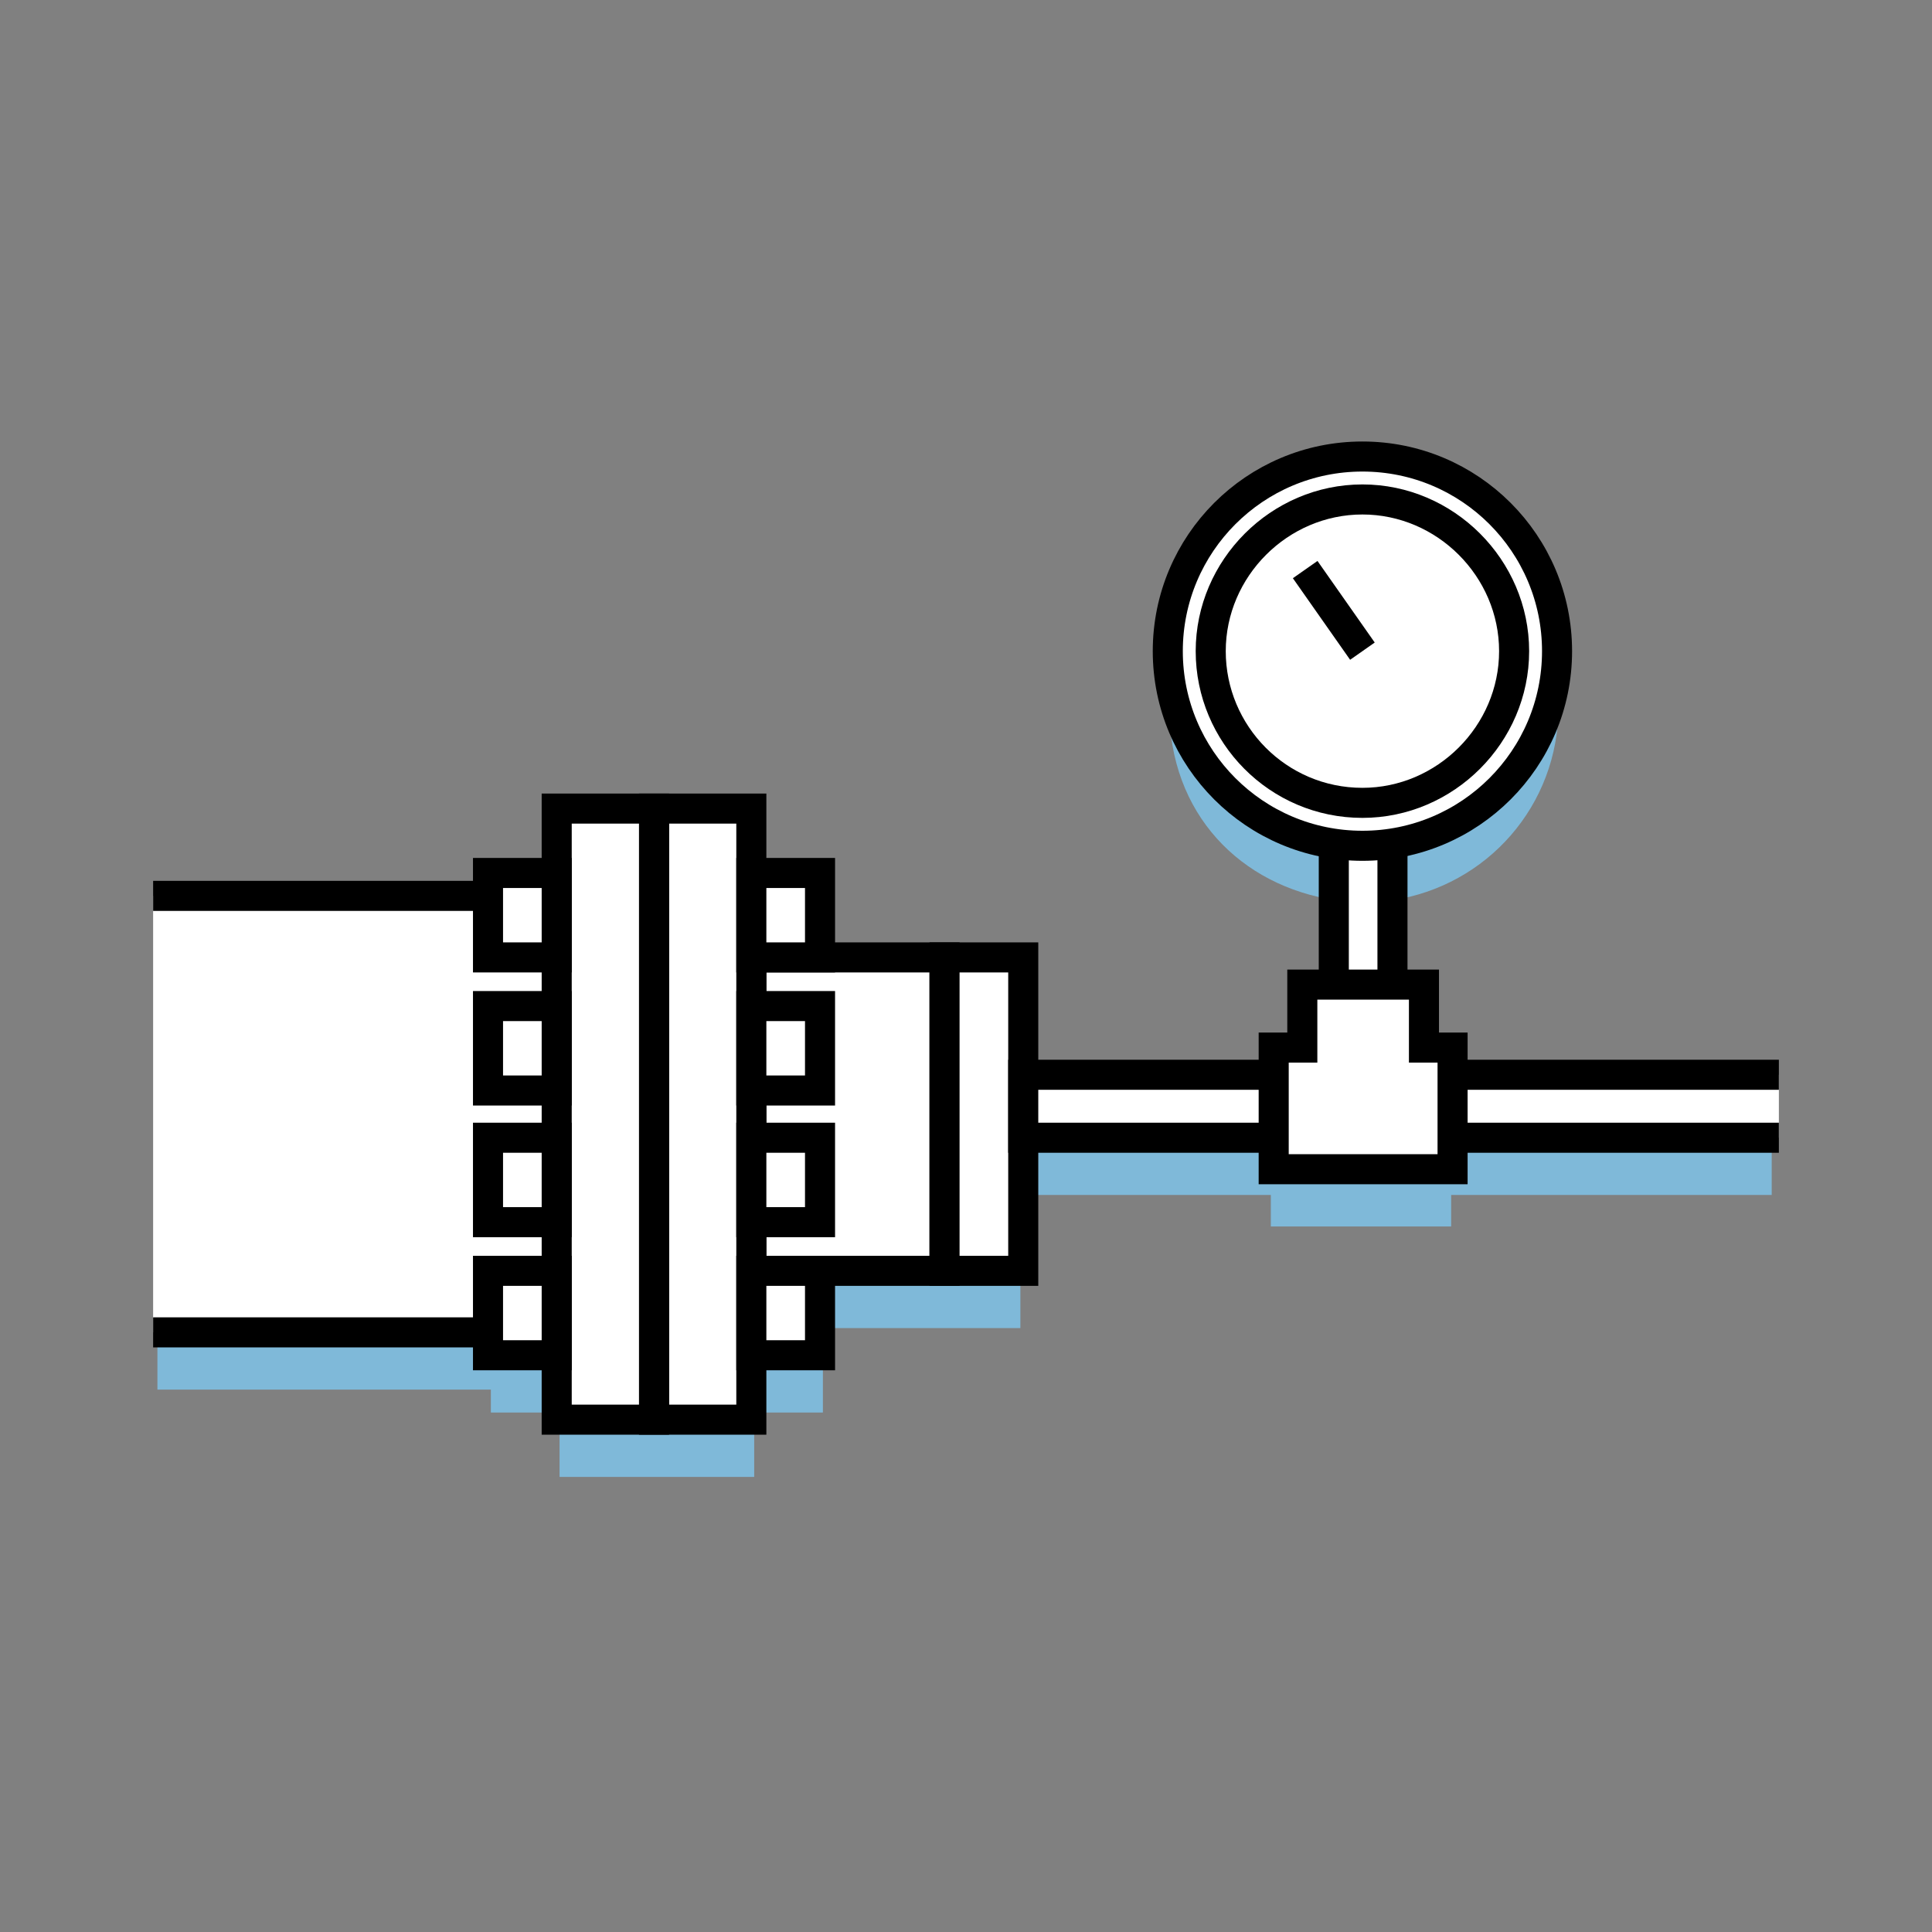 <?xml version="1.0" encoding="UTF-8"?>
<svg id="_レイヤー_1" data-name="レイヤー_1" xmlns="http://www.w3.org/2000/svg" version="1.1" viewBox="0 0 135 135">
  <rect x="0" y="0" width="135" height="135" fill="#808080" stroke="none"/>
  <!-- Generator: Adobe Illustrator 29.1.0, SVG Export Plug-In . SVG Version: 2.1.0 Build 142)  -->
  <defs>
    <style>
      .st0, .st1, .st2, .st3, .st4, .st5, .st6, .st7, .st8, .st9, .st10, .st11, .st12, .st13, .st14, .st15 {
        stroke: #000;
      }

      .st0, .st2, .st3, .st4, .st5, .st6, .st7, .st8, .st9, .st12, .st13, .st14 {
        stroke-miterlimit: 10;
      }

      .st0, .st4 {
        stroke-width: 1.8px;
      }

      .st0, .st5, .st6, .st7, .st8 {
        fill: none;
      }

      .st1, .st3, .st5, .st10 {
        stroke-linecap: round;
        stroke-width: 2.1px;
      }

      .st1, .st10, .st11, .st15 {
        stroke-linejoin: round;
      }

      .st2, .st3, .st4, .st16, .st9, .st10, .st11, .st12, .st15 {
        fill: #fff;
      }

      .st2, .st8, .st13, .st15 {
        stroke-width: 2.8px;
      }

      .st17 {
        fill: #7fb9d9;
      }

      .st6, .st11, .st12, .st14 {
        stroke-width: 2.1px;
      }

      .st7, .st9 {
        stroke-width: 1.3px;
      }

      .st18 {
        fill: #063e80;
      }
    </style>
  </defs>
  <g>
    <line class="st3" x1="-215.7" y1="324.3" x2="-215.7" y2="441.4"/>
    <line class="st5" x1="-219.2" y1="441.4" x2="-212.2" y2="441.4"/>
    <line class="st3" x1="-144.9" y1="324.3" x2="-144.9" y2="441.4"/>
    <line class="st5" x1="-148.4" y1="441.4" x2="-141.4" y2="441.4"/>
    <line class="st5" x1="-219.2" y1="434.4" x2="-141.4" y2="434.4"/>
    <line class="st5" x1="-219.2" y1="399.5" x2="-141.4" y2="399.5"/>
    <line class="st5" x1="-219.2" y1="364.5" x2="-141.4" y2="364.5"/>
    <line class="st5" x1="-219.2" y1="329.6" x2="-141.4" y2="329.6"/>
    <line class="st5" x1="-215.7" y1="399.5" x2="-144.9" y2="434.4"/>
    <line class="st5" x1="-144.9" y1="364.5" x2="-215.7" y2="399.5"/>
    <line class="st5" x1="-215.7" y1="329.6" x2="-144.9" y2="364.5"/>
    <line class="st5" x1="-144.9" y1="399.5" x2="-215.7" y2="434.4"/>
    <line class="st5" x1="-215.7" y1="364.5" x2="-144.9" y2="399.5"/>
    <line class="st5" x1="-144.9" y1="329.6" x2="-215.7" y2="364.5"/>
    <g>
      <line class="st5" x1="-209.7" y1="399.5" x2="-209.7" y2="434.4"/>
      <line class="st5" x1="-199.9" y1="399.5" x2="-199.9" y2="434.4"/>
      <g>
        <line class="st5" x1="-199.9" y1="430.2" x2="-209.7" y2="430.2"/>
        <line class="st5" x1="-199.9" y1="423.6" x2="-209.7" y2="423.6"/>
        <line class="st5" x1="-199.9" y1="417" x2="-209.7" y2="417"/>
        <line class="st5" x1="-199.9" y1="410.3" x2="-209.7" y2="410.3"/>
        <line class="st5" x1="-199.9" y1="403.7" x2="-209.7" y2="403.7"/>
      </g>
    </g>
    <g>
      <line class="st5" x1="-150.9" y1="364.5" x2="-150.9" y2="399.5"/>
      <line class="st5" x1="-160.7" y1="364.5" x2="-160.7" y2="399.5"/>
      <g>
        <line class="st5" x1="-160.7" y1="395.3" x2="-150.9" y2="395.3"/>
        <line class="st5" x1="-160.7" y1="388.6" x2="-150.9" y2="388.6"/>
        <line class="st5" x1="-160.7" y1="382" x2="-150.9" y2="382"/>
        <line class="st5" x1="-160.7" y1="375.4" x2="-150.9" y2="375.4"/>
        <line class="st5" x1="-160.7" y1="368.8" x2="-150.9" y2="368.8"/>
      </g>
    </g>
    <g>
      <line class="st5" x1="-209.7" y1="329.6" x2="-209.7" y2="364.5"/>
      <line class="st5" x1="-199.9" y1="329.6" x2="-199.9" y2="364.5"/>
      <g>
        <line class="st5" x1="-199.9" y1="360.3" x2="-209.7" y2="360.3"/>
        <line class="st5" x1="-199.9" y1="353.7" x2="-209.7" y2="353.7"/>
        <line class="st5" x1="-199.9" y1="347.1" x2="-209.7" y2="347.1"/>
        <line class="st5" x1="-199.9" y1="340.4" x2="-209.7" y2="340.4"/>
        <line class="st5" x1="-199.9" y1="333.8" x2="-209.7" y2="333.8"/>
      </g>
    </g>
  </g>
  <g>
    <g>
      <path class="st5" d="M507.8,113.7h7.8c13.6,0,24.6,11,24.6,24.6v32.5h-32.5c-13.6,0-24.6-11-24.6-24.6v-7.8c0-13.6,11-24.6,24.6-24.6Z"/>
      <path class="st5" d="M524.1,142.3c0,6.8-5.5,12.4-12.4,12.4-6.8,0-12.4-5.5-12.4-12.4s5.5-12.4,12.4-12.4,12.4,5.5,12.4,12.4Z"/>
      <rect class="st5" x="540.3" y="156.3" width="39.1" height="14.6"/>
      <path class="st5" d="M579.4,156.3h6.6c1.1,0,2.1.9,2.1,2.1v10.4c0,1.1-.9,2.1-2.1,2.1h-6.6v-14.6h0Z"/>
      <circle class="st5" cx="583.7" cy="163.6" r="2.8"/>
      <line class="st5" x1="543.9" y1="170.9" x2="543.9" y2="165.6"/>
      <line class="st5" x1="547.9" y1="170.9" x2="547.9" y2="162.7"/>
      <line class="st5" x1="552" y1="170.9" x2="552" y2="165.6"/>
      <line class="st5" x1="556" y1="170.9" x2="556" y2="162.7"/>
      <line class="st5" x1="560.1" y1="170.9" x2="560.1" y2="165.6"/>
      <line class="st5" x1="564.1" y1="170.9" x2="564.1" y2="162.7"/>
      <line class="st5" x1="568.2" y1="170.9" x2="568.2" y2="165.6"/>
      <line class="st5" x1="572.2" y1="170.9" x2="572.2" y2="162.7"/>
      <line class="st5" x1="576.3" y1="170.9" x2="576.3" y2="165.6"/>
    </g>
    <g>
      <rect class="st3" x="419.9" y="156.7" width="80.4" height="59.6" rx="8.3" ry="8.3"/>
      <circle class="st3" cx="473.7" cy="190.2" r="18.6"/>
      <path class="st3" d="M473.7,204.4c-7.8,0-14.2-6.4-14.2-14.2s6.4-14.2,14.2-14.2,14.2,6.4,14.2,14.2-6.4,14.2-14.2,14.2Z"/>
      <path class="st3" d="M479.9,190.2c0,3.4-2.8,6.2-6.2,6.2s-6.2-2.8-6.2-6.2,2.8-6.2,6.2-6.2"/>
      <rect class="st3" x="485.2" y="163.3" width="8.9" height="5.8"/>
      <rect class="st3" x="429.3" y="168.4" width="8.9" height="38.9"/>
      <rect class="st3" x="429.9" y="153.4" width="14" height="3.4"/>
      <polygon class="st3" points="440.8 150 433 150 431.5 153.4 442.3 153.4 440.8 150"/>
    </g>
  </g>
  <g>
    <polyline class="st3" points="-140.9 89.4 -120.8 80.7 -177.2 24.9 -277.5 41.7 -207.6 118.5 -163.9 99.4"/>
    <path class="st5" d="M-164.5,96.1c10.3,6.1,25.3,21.2,25.3,21.2"/>
    <path class="st5" d="M-198.3,80.1c3.9-.2,3.3-7.7,5.1-7.2,2.4,5,12.7,8.1,8,11.8"/>
    <path class="st5" d="M-213.2,79.6c13.3-16.1,15.1-24.6,26-26s7.7-.1,12.1,1.1c8.9,2.1,15.6,23.7,17.4,27.6,12.2,7,25.2,13.3,36.8,21.3"/>
    <g>
      <rect class="st10" x="-189.4" y="44" width="9.3" height="48.5" transform="translate(-46.9 208.9) rotate(65.9)"/>
      <g>
        <polygon class="st10" points="-204.9 82.4 -206.8 78.2 -208.7 73.9 -214.9 79.6 -213.2 83.3 -204.9 82.4"/>
        <polygon class="st1" points="-213.2 83.3 -214.9 79.6 -219.5 83.9 -213.2 83.3"/>
      </g>
    </g>
    <path class="st3" d="M-165.2,96.8c-20.2,4.3-32.8-1.7-37.2-10.3-6.2-10,3.5-12.5,8.7-4.9,1.6,1.1,6.5,1.8,8.9,3.1"/>
    <polygon class="st3" points="-295.2 84.3 -263.1 117.2 -211.2 100.8 -295.2 84.3"/>
    <path class="st3" d="M-267.6,97.9l19.4,3.8c1.3.2,1.4,2,.1,2.4l-12,3.8c-.4.1-.9,0-1.3-.3l-7.4-7.6c-.9-.9,0-2.3,1.1-2.1Z"/>
  </g>
  <g>
    <g>
      <rect class="st12" x="-766.1" y="225" width="109" height="80.2" rx="-274" ry="-274"/>
      <rect class="st12" x="-743.7" y="218.6" width="64.2" height="93" transform="translate(-446.5 976.7) rotate(90)"/>
      <rect class="st15" x="-729.3" y="260.5" width="25.2" height="25.2"/>
      <polygon class="st15" points="-704.1 260.5 -729.3 260.5 -712.5 249.7 -687.3 249.7 -704.1 260.5"/>
      <polygon class="st15" points="-687.3 274.9 -704.1 285.6 -704.1 260.5 -687.3 249.7 -687.3 274.9"/>
    </g>
    <rect class="st12" x="-715.1" y="292.8" width="7" height="31.9" transform="translate(-402.9 1020.4) rotate(90)"/>
    <rect class="st12" x="-714.9" y="279.8" width="6.7" height="71.5" transform="translate(-396 1027.2) rotate(90)"/>
  </g>
  <g>
    <rect class="st3" x="477.5" y="472.5" width="20.8" height="18.1"/>
    <circle class="st3" cx="487.9" cy="459.7" r="11.8"/>
    <circle class="st3" cx="487.9" cy="459.7" r="5.6" transform="translate(15.5 935.4) rotate(-88.5)"/>
    <path class="st3" d="M490.7,459.7c0,1.5-1.2,2.8-2.8,2.8s-2.8-1.2-2.8-2.8,1.2-2.8,2.8-2.8"/>
    <path class="st3" d="M519.2,441.5h-20.9v46.1c0,1.7-1.3,3-3,3h-14.8c-1.7,0-3-1.3-3-3v-46.1h-20.9c-3.1,3.1-4.8,4.8-7.9,7.9v40.9c0,3.9,3.2,7.1,7.1,7.1h64.1c3.9,0,7.1-3.2,7.1-7.1v-40.9c-3.1-3.1-4.8-4.8-7.9-7.9Z"/>
    <g>
      <rect class="st3" x="511.4" y="441.4" width="3.5" height="55.9"/>
      <rect class="st3" x="461" y="441.4" width="3.5" height="55.9"/>
    </g>
    <circle class="st3" cx="452.1" cy="454.6" r="2.4"/>
    <g>
      <rect class="st3" x="451.3" y="486.5" width="7.4" height="3"/>
      <rect class="st3" x="517.1" y="486.5" width="7.4" height="3"/>
    </g>
    <rect class="st3" x="469.7" y="497.3" width="36.4" height="6.6"/>
    <g>
      <polyline class="st3" points="459.6 524.4 469.7 503.9 477.5 503.9 467.4 524.4"/>
      <polyline class="st3" points="516.2 524.4 506.1 503.9 498.3 503.9 508.4 524.4"/>
    </g>
  </g>
  <g>
    <g>
      <rect class="st12" x="-687.3" y="-100.6" width="87.2" height="64.2" rx="-256.4" ry="-256.4"/>
      <rect class="st12" x="-669.4" y="-105.8" width="51.4" height="74.4" transform="translate(-712.2 575.1) rotate(90)"/>
      <rect class="st11" x="-645.4" y="-78.8" width="16.2" height="16.2"/>
      <polygon class="st11" points="-629.1 -78.8 -645.4 -78.8 -634.5 -85.7 -618.3 -85.7 -629.1 -78.8"/>
      <polygon class="st11" points="-618.3 -69.5 -629.1 -62.6 -629.1 -78.8 -618.3 -85.7 -618.3 -69.5"/>
      <g>
        <rect class="st12" x="-680.9" y="-59.4" width="20.5" height="8.2"/>
        <path class="st11" d="M-655.1-55.3c0-2.1-.6-4-1.5-5.3v-2h-3.1s0,0-.1,0c-2.6,0-4.8,3.3-4.8,7.3s2.1,7.3,4.8,7.3h0s3.3,0,3.3,0v-2c.9-1.3,1.5-3.2,1.5-5.3Z"/>
        <ellipse class="st12" cx="-656.6" cy="-55.3" rx="4.8" ry="7.3"/>
        <path class="st11" d="M-656.6-59.4h0c-.4,0-1.6,1.5-1.6,4.1s1.2,4,1.6,4.1h0s50.2,0,50.2,0v-8.2h-50.2Z"/>
      </g>
    </g>
    <rect class="st12" x="-646.5" y="-46.4" width="5.6" height="25.5" transform="translate(-677.3 610) rotate(90)"/>
    <rect class="st12" x="-646.4" y="-56.8" width="5.3" height="57.2" transform="translate(-671.9 615.5) rotate(90)"/>
  </g>
  <g>
    <g>
      <g>
        <rect class="st12" x="-376.3" y="490.6" width="87.2" height="64.2" rx="-100.9" ry="-100.9"/>
        <rect class="st12" x="-358.3" y="485.5" width="51.4" height="74.4" transform="translate(190.1 855.4) rotate(90)"/>
      </g>
      <rect class="st12" x="-335.4" y="544.9" width="5.6" height="25.5" transform="translate(225 890.3) rotate(90)"/>
      <rect class="st12" x="-335.3" y="534.5" width="5.3" height="57.2" transform="translate(230.4 895.7) rotate(90)"/>
    </g>
    <rect class="st12" x="-360" y="505.9" width="54" height="34.7"/>
    <rect class="st12" x="-360" y="505.9" width="54" height="5.2"/>
    <circle cx="-357.1" cy="508.5" r="1"/>
    <circle cx="-354" cy="508.5" r="1"/>
  </g>
  <g>
    <path class="st5" d="M-305.3,196.4h7.8c13.6,0,24.6,11,24.6,24.6v32.5h-32.5c-13.6,0-24.6-11-24.6-24.6v-7.8c0-13.6,11-24.6,24.6-24.6Z"/>
    <path class="st5" d="M-289,225c0,6.8-5.5,12.4-12.4,12.4-6.8,0-12.4-5.5-12.4-12.4s5.5-12.4,12.4-12.4,12.4,5.5,12.4,12.4Z"/>
    <rect class="st5" x="-272.8" y="239" width="39.1" height="14.6"/>
    <path class="st5" d="M-233.7,239h6.6c1.1,0,2.1.9,2.1,2.1v10.4c0,1.1-.9,2.1-2.1,2.1h-6.6v-14.6h0Z"/>
    <circle class="st5" cx="-229.4" cy="246.3" r="2.8"/>
    <line class="st5" x1="-269.2" y1="253.6" x2="-269.2" y2="248.3"/>
    <line class="st5" x1="-265.2" y1="253.6" x2="-265.2" y2="245.5"/>
    <line class="st5" x1="-261.1" y1="253.6" x2="-261.1" y2="248.3"/>
    <line class="st5" x1="-257.1" y1="253.6" x2="-257.1" y2="245.5"/>
    <line class="st5" x1="-253" y1="253.6" x2="-253" y2="248.3"/>
    <line class="st5" x1="-249" y1="253.6" x2="-249" y2="245.5"/>
    <line class="st5" x1="-244.9" y1="253.6" x2="-244.9" y2="248.3"/>
    <line class="st5" x1="-240.9" y1="253.6" x2="-240.9" y2="245.5"/>
    <line class="st5" x1="-236.8" y1="253.6" x2="-236.8" y2="248.3"/>
  </g>
  <path class="st18" d="M-1173.1-406.4v21.3h-3v-1h-14.5v1h-2.9v-21.3h20.4ZM-1176.1-388.8v-14.9h-14.5v14.9h14.5ZM-1177-401.8c-1,2.8-2.4,5.2-4.2,7.3,1.6.9,3,1.8,4,2.6l-1.7,2.2c-1-.9-2.4-1.9-4.1-2.9-1.6,1.5-3.4,2.7-5.4,3.6-.3-.6-1.2-1.8-1.8-2.3,1.7-.7,3.3-1.7,4.7-2.8-1.2-.7-2.5-1.3-3.7-1.8l1.5-1.8h-.3c-.3-1-1.1-2.7-1.9-4l2.1-.9c.8,1.2,1.7,2.9,2,4l-1.8.8c1.2.5,2.6,1.2,4,1.8,1.7-1.8,3-4.1,3.9-6.7l2.7.7ZM-1184.1-398c-.2-1.2-.8-2.9-1.5-4.3l2.2-.7c.7,1.3,1.4,3,1.7,4.2l-2.4.9Z"/>
  <path class="st18" d="M-1155.7-403.4c-.2.7-.5,1.5-.6,2.2h9.1v16.2h-2.9v-1.2h-13.8v1.2h-2.8v-16.2h7.4c.1-.7.3-1.4.4-2.2h-8.8v-2.7h21.6v2.7h-9.6ZM-1164-388.8h2.4v-9.7h-2.4v9.7ZM-1155.3-398.6h-3.7v1.7h3.7v-1.7ZM-1155.3-394.7h-3.7v1.8h3.7v-1.8ZM-1159-388.8h3.7v-1.8h-3.7v1.8ZM-1150.1-398.6h-2.6v9.7h2.6v-9.7Z"/>
  <path class="st18" d="M-1132.7-396.9c1.6-.4,3.2-.6,4.6-.6,3.6,0,6.5,1.9,6.5,5.2s-1.5,4.9-5.2,5.9c-1.1.2-2.2.3-3.1.4l-1.1-3c1.1,0,2.1,0,2.9-.2,1.9-.3,3.5-1.3,3.5-3s-1.4-2.5-3.5-2.5-3,.2-4.5.6c0,1.9.1,3.7.1,4.5,0,3-1.1,3.7-2.6,3.7-2.3,0-5.6-2-5.6-4.5s2.4-4.2,5.3-5.5c0-.6,0-1.1,0-1.7v-2c-.5,0-.9,0-1.3,0-1.1,0-2.3,0-3.3-.1v-2.9c1.3.2,2.4.2,3.2.2s.9,0,1.4,0c0-.8,0-1.5,0-1.9s0-1.7-.2-2.1h3.3c0,.4-.1,1.5-.2,2.1,0,.5,0,1.1,0,1.7,1.6-.2,3.1-.5,4.4-.9v3c-1.3.3-2.9.6-4.5.7,0,.7,0,1.4,0,2.1v.8ZM-1135.4-390.3c0-.6,0-1.7,0-2.9-1.5.7-2.4,1.7-2.4,2.6s1.1,1.4,1.7,1.4.8-.2.8-1ZM-1125.6-403.9c1.8.9,4.6,2.4,5.8,3.3l-1.4,2.4c-1.1-1-4.2-2.7-5.7-3.5l1.3-2.3Z"/>
  <path class="st18" d="M-1109.3-393.2c.3-.8.6-1.9.8-3h-1.4v8.1c0,1.3-.2,2.1-1.1,2.5-.9.4-2.1.5-3.7.5,0-.8-.5-2-.9-2.7,1,0,2.2,0,2.5,0,.3,0,.4,0,.4-.4v-8.1h-3.6v-2.5h5.1c-1.2-.9-2.8-1.8-4.2-2.5l1.4-1.8c.7.3,1.5.7,2.2,1.1.5-.6,1.1-1.2,1.5-1.9h-5.6v-2.5h7.3l.5-.2,1.6,1.2v-1.1h12.2v2.4h-4.5c-.2.6-.3,1.1-.5,1.6h4.3v12.7h-10.7v-12.7h3.5c0-.5.2-1.1.2-1.6h-4.6v-1.1c-.9,1.5-2.2,3.1-3.4,4.4.6.4,1.1.8,1.4,1.1l-.6.9h1.5c0,0,1.7.3,1.7.3-.5,2-1.2,4.2-1.7,5.7l-2.1-.4ZM-1100.7-388.3c-1.3,1.3-3.6,2.6-5.4,3.3-.5-.6-1.3-1.4-1.9-1.9,1.9-.6,4-1.9,5-3l2.3,1.5ZM-1097.4-400.4h-5.4v1.5h5.4v-1.5ZM-1097.4-396.9h-5.4v1.5h5.4v-1.5ZM-1097.4-393.4h-5.4v1.5h5.4v-1.5ZM-1097.4-389.6c1.3.9,3.1,2.2,4.1,3.1l-2.3,1.6c-.8-.9-2.6-2.3-3.9-3.3l2.1-1.4Z"/>
  <path class="st18" d="M-1079.4-406c-.1.6-.3,1.4-.4,2-.1.7-.3,1.6-.5,2.4.8,0,1.5,0,2,0,2.5,0,4.3,1.1,4.3,4.5s-.3,6.6-1.3,8.7c-.8,1.7-2.1,2.2-3.9,2.2s-2-.1-2.8-.3l-.5-3.1c.9.3,2.3.5,2.9.5s1.4-.2,1.8-1c.7-1.3,1-4.2,1-6.5s-.8-2.2-2.3-2.2-1,0-1.6,0c-.9,3.6-2.6,9.2-4.8,12.7l-3.1-1.2c2.3-3.1,3.9-7.9,4.8-11.1-.8,0-1.6.2-2,.3-.7,0-1.9.2-2.6.4l-.3-3.2c.9,0,1.7,0,2.5,0,.7,0,1.9,0,3.1-.2.3-1.8.5-3.6.5-5l3.5.4ZM-1071.2-403.7c1.4,2,3.4,6.6,4.2,8.8l-3,1.4c-.6-2.6-2.3-6.9-4-9l2.9-1.2Z"/>
  <path class="st18" d="M-1057.9-406.3c-.3,1.2-.8,3.6-1,4.9,1.1-1.8,3.2-3.8,5.9-3.8s5.9,3.2,5.9,8.5-4.1,9.9-10.4,11.1l-1.8-2.8c5.3-.8,9-2.5,9-8.3s-1.2-5.7-3.2-5.7c-2.8,0-5.3,4.2-5.4,7.3,0,.6,0,1.4.1,2.5l-3,.2c-.1-.9-.3-2.4-.3-4s.3-5.2.7-7.6c.1-.9.2-1.8.2-2.5h3.3Z"/>
  <path class="st18" d="M-943.7-406.5c-.7,1.7-1.5,3.4-2.5,5v16.4h-2.8v-12.3c-.6.8-1.3,1.5-1.9,2.1-.3-.7-1.1-2.2-1.7-2.9,2.4-2.2,4.8-5.7,6.1-9.2l2.8.9ZM-935.8-397.4v8.7h5.7v2.7h-14.4v-2.7h5.8v-8.7h-6.4v-2.8h6.4v-6.8h2.9v6.8h6.1v2.8h-6.1Z"/>
  <path class="st18" d="M-918.7-392.6c-.3-.7-.8-1.8-1.3-2.8v10.3h-2.6v-9c-.6,1.8-1.4,3.5-2.2,4.7-.3-.8-.8-1.9-1.2-2.5,1.3-1.9,2.6-5.2,3.2-8h-2.7v-2.6h2.9v-4.9h2.6v4.9h2.4v2.6h-2.4v1.1c.6.9,2.4,3.5,2.8,4.2l-1.5,2ZM-912.1-389.3c-1.7,1-3.6,2-5.1,2.9l-1.2-2.4c1.4-.6,3.5-1.7,5.6-2.8l.7,2.3ZM-903.6-394.1c-1,1-2.2,2.2-3.2,3,1,1.2,2.3,2.1,3.7,2.7-.6.5-1.4,1.6-1.8,2.3-1.8-1-3.2-2.4-4.2-4.2v2.5c0,1.3-.2,2-1,2.4-.8.4-1.9.5-3.4.5,0-.7-.4-1.8-.8-2.5.8,0,1.8,0,2,0s.4-.1.4-.4v-8.2h-5.6v-2.3h5.6v-1.1h-4.5v-2.1h4.5v-1h-5.2v-2.2h2.4c-.2-.6-.6-1.3-.9-1.9l2.3-.8c.6.8,1.1,1.9,1.4,2.6h3c.4-.8.8-1.9,1.1-2.7l2.8.6c-.4.7-.9,1.4-1.2,2h2.3v2.2h-5.2v1h4.7v2.1h-4.7v1.1h5.6v2.3h-5.6v.9c.3.7.6,1.4,1,2.1.8-.8,1.8-1.8,2.3-2.6l2.2,1.5ZM-915.1-395.5c.9.9,1.9,2.1,2.4,2.9l-2,1.4c-.4-.8-1.4-2.1-2.3-3.1l1.9-1.3Z"/>
  <path class="st18" d="M-877-385.9h-9.1v.9h-2.7v-10.5c-.2.1-.3.3-.5.4-.3-.4-.9-1.1-1.4-1.6v8.8h-4.3v1.9h-2.3v-6.1c-.3.5-.6.9-.9,1.3-.3-.6-1-2.1-1.5-2.7,1.7-2.4,2.6-6,3.1-9.9h-2.3v-2.6h8.6v.8h4.9c.2-.7.5-1.5.6-2.2l2.7.5c-.1.6-.3,1.2-.5,1.8h5.5v4.4h-2.5v-2h-3.9c-.4,1.1-1,2.1-1.5,3h1.9c.3-.8.7-1.7.8-2.4l2.6.6c-.3.6-.6,1.3-.9,1.9h3.1v2.4h-3.6v1.6h3.1v2.1h-3.1v1.7h3.1v2.1h-3.1v1.7h4.2v2.3ZM-893.2-396.5h-1.9v6.2h1.9v-6.2ZM-890.8-397.6c1.8-1.3,3.2-3.1,4.3-5.2h-1.7v2h-2.4v-2.6h-3.4c-.2,1.5-.5,3-.8,4.4h4.1v1.4ZM-883.8-397.4h-2.4v1.6h2.4v-1.6ZM-883.8-393.7h-2.4v1.7h2.4v-1.7ZM-886.2-388.3h2.4v-1.7h-2.4v1.7Z"/>
  <path class="st18" d="M-864.3-401.2h-8.7v-2.3h8.7v2.3ZM-864.9-387.7c.9-1.2,1.3-3.1,1.5-4.9l2.3.6c-.2,2.1-.7,4.4-1.8,5.8l-1.9-1.2v1.2h-4.7v.9h-2.4v-8.2h7.1v5.8ZM-864.9-397.9h-7v-2.2h7v2.2ZM-871.9-396.8h7v2.1h-7v-2.1ZM-865-404.5h-6.8v-2.2h6.8v2.2ZM-867.3-391.3h-2.4v2.8h2.4v-2.8ZM-862.3-403.4c.7.2,1.5.5,2.3.8.1-.5.3-1,.4-1.5h-3.6v-2.4h11.9s0,.7,0,1.1c-.2,5.4-.5,7.7-1.1,8.4-.5.6-.9.8-1.6.9-.6,0-1.6.1-2.6,0,0-.8-.3-1.8-.7-2.5-.4-.3-.8-.5-1.3-.8-.9,1.5-2.2,2.9-4.1,3.9-.3-.6-1-1.6-1.6-2,1.7-.8,2.7-1.8,3.5-3-.9-.4-1.8-.7-2.6-1l1.3-2ZM-856.6-387.6c.5,0,.6-.3.6-2.5.5.4,1.6.8,2.3,1-.3,3.1-1,3.9-2.7,3.9h-2c-2.3,0-2.7-.8-2.7-3.2v-5.3h2.6v5.2c0,.6,0,.7.5.7h1.3ZM-858.8-396.9c1.5.8,3.4,2,4.3,3l-1.8,1.8c-.8-1-2.6-2.3-4.2-3.2l1.7-1.7ZM-857.1-404.1c-.1.9-.3,1.7-.6,2.6.8.4,1.6.8,2.2,1.2l-1.2,1.8c.5,0,.9,0,1.2,0,.3,0,.6,0,.7-.3.3-.4.5-1.8.7-5.3h-3ZM-852.8-393.2c1.3,1.8,2.3,4.3,2.6,5.9l-2.5,1c-.2-1.7-1.2-4.2-2.4-6l2.3-.9Z"/>
  <path class="st18" d="M-747.5-396.9c1.6-.4,3.2-.6,4.6-.6,3.6,0,6.5,1.9,6.5,5.2s-1.5,4.9-5.2,5.9c-1.1.2-2.2.3-3.1.4l-1.1-3c1.1,0,2.1,0,2.9-.2,1.9-.3,3.5-1.3,3.5-3s-1.4-2.5-3.5-2.5-3,.2-4.5.6c0,1.9.1,3.7.1,4.5,0,3-1.1,3.7-2.6,3.7-2.3,0-5.6-2-5.6-4.5s2.4-4.2,5.3-5.5c0-.6,0-1.1,0-1.7v-2c-.5,0-.9,0-1.3,0-1.1,0-2.3,0-3.3-.1v-2.9c1.3.2,2.4.2,3.2.2s.9,0,1.4,0c0-.8,0-1.5,0-1.9s0-1.7-.2-2.1h3.3c0,.4-.1,1.5-.2,2.1,0,.5,0,1.1,0,1.7,1.6-.2,3.1-.5,4.4-.9v3c-1.3.3-2.9.6-4.5.7,0,.7,0,1.4,0,2.1v.8ZM-750.1-390.3c0-.6,0-1.7,0-2.9-1.5.7-2.4,1.7-2.4,2.6s1.1,1.4,1.7,1.4.8-.2.8-1ZM-740.3-403.9c1.8.9,4.6,2.4,5.8,3.3l-1.4,2.4c-1.1-1-4.2-2.7-5.7-3.5l1.3-2.3Z"/>
  <path class="st18" d="M-712.1-387.9c.8,0,1-.4,1.1-3.2.6.5,1.9.9,2.6,1.1-.3,3.8-1.1,4.8-3.4,4.8h-3.2c-2.9,0-3.5-.9-3.5-3.6v-3.8h-2.9c-.5,3.8-1.9,6.3-7.8,7.7-.3-.8-1-1.9-1.6-2.5,4.9-.9,6-2.5,6.4-5.1h-2.9v-14.1h15.7v14.1h-3.9v3.8c0,.8.1.9,1.1.9h2.5ZM-724.7-402.7h10v-1.5h-10v1.5ZM-724.7-398.9h10v-1.5h-10v1.5ZM-724.7-395.1h10v-1.5h-10v1.5Z"/>
  <path class="st18" d="M-696.9-392.2c-.3-.6-.8-1.4-1.3-2.2v9.4h-2.8v-8.3c-.7,1.7-1.6,3.3-2.5,4.5-.3-.8-.9-2-1.3-2.7,1.4-1.6,2.7-4.2,3.6-6.6h-3v-2.7h3.2v-2.7c-.9.1-1.8.3-2.7.4-.1-.6-.5-1.6-.8-2.2,2.6-.4,5.4-1,7.2-1.8l1.9,2.2c-.9.3-1.8.6-2.8.9v3.2h2.2v-.4h5.4v-.8h-4.2v-1.7h4.2v-.8h-4.7v-1.7h4.7v-1.1h2.9v1.1h5v1.7h-5v.8h4.4v1.7h-4.4v.8h5.4v1.8h-13.6v1.3h-2.4v.8c.8.7,2.5,2.5,2.9,3l-1.6,2.2ZM-686-388.9c1.5.9,3.1,1.9,4.1,2.5l-2.5,1.3c-.9-.7-2.5-1.9-4-2.8l1.5-1.1h-4.4l1.6,1.1c-1.5,1.1-3.8,2.3-5.8,2.9-.4-.5-1.2-1.3-1.8-1.8,1.6-.5,3.5-1.4,4.7-2.2h-2.1v-9.8h11.1v9.8h-2.6ZM-691.9-395.9h5.8v-1h-5.8v1ZM-691.9-393.3h5.8v-1h-5.8v1ZM-691.9-390.6h5.8v-1h-5.8v1Z"/>
  <path class="st18" d="M-660.1-397.6c1.6,2,2.3,3.7,2.3,5.7,0,3.6-3.2,6.2-8.4,6.2s-6.4-1.6-6.4-5.6,0-1.4.2-2.4c-1.7-.2-3.3-.4-4.6-.8l.2-2.9c1.5.5,3.1.8,4.7.9.1-1.1.3-2.2.4-3.2-1.7-.2-3.3-.5-4.7-.8l.2-2.8c1.4.5,3.1.7,4.9.9,0-.7.1-1.4.2-1.9,0-.6,0-1.3,0-2.1l3.3.2c-.2.9-.3,1.5-.4,2.1,0,.4-.1,1-.3,1.8,1.7,0,3.2-.1,4.4-.3v2.8c-1.5.1-2.8.2-4.7.2-.1,1.1-.3,2.2-.4,3.2h.2c1.5,0,3.2-.1,4.8-.3v2.8c-1.4.1-2.8.2-4.3.2h-1c0,.7,0,1.3,0,1.7,0,1.9,1.2,3,3.6,3s5.1-1.5,5.1-3.5-.9-3.1-2.4-4.6l3.3-.7Z"/>
  <path class="st18" d="M-647-406.3c-.3,1.2-.8,3.6-1,4.9,1.1-1.8,3.2-3.8,5.9-3.8s5.9,3.2,5.9,8.5-4.1,9.9-10.4,11.1l-1.8-2.8c5.3-.8,9-2.5,9-8.3s-1.2-5.7-3.2-5.7c-2.8,0-5.3,4.2-5.4,7.3,0,.6,0,1.4.1,2.5l-3,.2c-.1-.9-.3-2.4-.3-4s.3-5.2.7-7.6c.1-.9.2-1.8.2-2.5h3.3Z"/>
  <path class="st18" d="M-530-403.1s0,.9,0,1.3c-.2,10.2-.4,13.9-1.1,15-.6.8-1.1,1.1-1.8,1.2-.7.1-1.8.1-2.9,0,0-.8-.3-2-.8-2.9,1,0,1.8,0,2.3,0s.6,0,.8-.4c.5-.6.6-3.6.8-11.6h-2.4c-.2,6.4-1.1,11.8-4.2,15.3-.4-.7-1.4-1.7-2.1-2.1,2.7-3,3.3-7.6,3.5-13.2h-2.8v-2.8h2.8c0-1.3,0-2.6,0-4h2.8c0,1.3,0,2.7,0,4h5.2ZM-520-404.7v19h-2.9v-1.5h-3.1v1.7h-2.8v-19.2h8.7ZM-522.8-389.9v-12h-3.1v12h3.1Z"/>
  <path class="st18" d="M-492.7-389.5v2.9h-21.8v-2.9h9.1v-12.4h-7.8v-3h19.2v3h-8.1v12.4h9.4Z"/>
  <path class="st18" d="M-480.2-399.9h5.3v2.6h-5.3v1.8h4.7v6.1c0,1.1-.2,1.8-.9,2.2-.7.4-1.6.5-2.8.4,0-.7-.4-1.7-.7-2.4.7,0,1.2,0,1.5,0,.2,0,.3,0,.3-.3v-3.5h-2.1v8h-2.7v-8h-2v6.1h-2.5v-8.6h4.5v-1.8h-5.4v-2.6h1.8c-.6-.3-1.6-.7-2.2-.9,1-1.5,1.8-3.9,2.2-6.2l2.6.6c-.1.7-.3,1.5-.6,2.2h1.5v-3h2.7v3h4.3v2.6h-4.3v1.8ZM-482.9-399.9v-1.8h-2.4c-.3.7-.6,1.3-.8,1.8h3.2ZM-471.2-391.9h-2.7v-13.5h2.7v13.5ZM-466.8-407v18.6c0,1.5-.3,2.3-1.2,2.8-.9.5-2.3.6-4.1.6,0-.8-.5-2-.8-2.9,1.2,0,2.5,0,2.9,0,.4,0,.5-.1.5-.5v-18.6h2.7Z"/>
  <path class="st18" d="M-454.1-406.5c-.6,1.7-1.4,3.4-2.3,5v16.4h-2.9v-12c-.5.6-1,1.2-1.5,1.7-.3-.7-1.1-2.3-1.6-3,2.2-2.2,4.3-5.6,5.5-9l2.8.9ZM-446.4-400.8v2.5h6.2v2.6h-6.2v2.7h6.5v2.6h-6.5v5.3h-2.9v-15.8h-.9c-1,1.8-2.1,3.4-3.1,4.7-.5-.5-1.6-1.5-2.2-2,2.1-2.2,4-5.6,5.1-9l2.8.7c-.3,1-.7,2-1.2,3h9.3v2.7h-6.8Z"/>
  <path class="st18" d="M-323.5-389.5v2.9h-21.8v-2.9h9.1v-12.4h-7.8v-3h19.2v3h-8.1v12.4h9.4Z"/>
  <path class="st18" d="M-306.4-395.4c-.2.4-.4.8-.7,1.2h9.7s0,.6,0,1c-.3,4.7-.7,6.6-1.4,7.3-.5.6-1,.7-1.6.8-.6,0-1.5,0-2.4,0,0-.7-.3-1.6-.6-2.2.8,0,1.4,0,1.7,0s.5,0,.7-.3c.3-.4.6-1.6.9-4.5h-.9c-1,2.7-2.9,5.6-4.8,7.1-.5-.6-1.3-1.2-2-1.6,1.8-1.2,3.4-3.3,4.5-5.5h-1.4c-1.3,2.3-3.5,4.7-5.6,6-.5-.6-1.2-1.3-1.9-1.7,1.8-.9,3.6-2.6,4.9-4.3h-1.4c-.9.9-1.8,1.7-2.8,2.4-.4-.5-1.3-1.3-1.9-1.7-1.7.9-3.5,1.7-4.9,2.4l-1.1-2.9c.8-.3,1.8-.7,3-1.2v-6.8h-2.4v-2.7h2.4v-4.7h2.6v4.7h2.3v2.7h-2.3v5.7l1.9-.8.5,2c.9-.7,1.6-1.6,2.2-2.5h-2.7v-2.4h15.1v2.4h-9.6ZM-298.4-398.7h-11.4v-8.1h11.4v8.1ZM-301.1-404.8h-6.2v1.2h6.2v-1.2ZM-301.1-401.8h-6.2v1.2h6.2v-1.2Z"/>
  <path class="st18" d="M-275.6-391.4c1.4,2.5,3.2,3.4,5.5,4.1-.6.6-1.3,1.5-1.6,2.4-2.4-.9-4.3-2.1-5.7-4.7-1,1.9-2.9,3.6-6.5,4.8-.3-.6-1.1-1.7-1.5-2.1,3.7-1.2,5.3-2.7,6-4.4h-4.4v-6.6h4.8v-1.5h-3v-1.2c-.6.5-1.3.8-2,1.2-.2-.4-.4-.9-.7-1.4v1.2h-2.2v1.2c.6.8,2.3,3.4,2.7,4l-1.4,2.2c-.3-.7-.7-1.7-1.2-2.7v10.2h-2.6v-8.8c-.6,1.8-1.4,3.5-2.2,4.6-.3-.8-.9-1.9-1.3-2.5,1.4-1.9,2.7-5.2,3.3-8.1h-2.8v-2.6h2.9v-4.9h2.6v4.9h2.2v.2c2.3-1.2,4.4-3.2,5.6-5.1h2.6c1.7,2.3,4.1,4.3,6.6,5.3-.5.7-1.1,1.7-1.5,2.5-.6-.3-1.3-.7-1.9-1.1v1.2h-3.2v1.5h5.1v6.6h-4.2ZM-279.1-393.6c0-.3,0-.6,0-.8v-1.4h-2.4v2.3h2.4ZM-274.9-401.9c-1.2-.9-2.2-2-2.9-3-.7,1-1.7,2.1-2.8,3h5.7ZM-276.5-395.8v1.5c0,.2,0,.5,0,.7h2.6v-2.3h-2.5Z"/>
  <path class="st18" d="M-251.3-402.3c1.9,1.8,4.6,3.3,7.3,4.2-.6.5-1.4,1.6-1.8,2.3-.9-.3-1.7-.7-2.5-1.2v9.1h3.9v2.5h-21.7v-2.5h4v-9.1c-.9.5-1.8,1-2.7,1.3-.4-.6-1.2-1.7-1.8-2.2,2.6-.9,5.3-2.5,7.1-4.3h-6.5v-2.5h9.2v-2.7h2.8v2.7h9.4v2.5h-6.7ZM-248.5-397.2c-2-1.2-3.9-2.7-5.4-4.4v3.8h-2.8v-3.9c-1.4,1.8-3.2,3.3-5.2,4.5h13.4ZM-251.2-394.8h-8.1v1h8.1v-1ZM-259.3-390.9h8.1v-1h-8.1v1ZM-251.2-387.9v-1h-8.1v1h8.1Z"/>
  <path class="st18" d="M-140.8-390.9c-3,.9-6.2,1.8-8.7,2.5l-.7-2.7c1-.2,2.1-.5,3.4-.9v-4.8h-2.7v-2.6h2.7v-4.2h-2.9v-2.6h8.4v2.6h-2.8v4.2h2.5v2.6h-2.5v4.1c.9-.3,1.9-.5,2.9-.8l.4,2.5ZM-130.2-387.6c.4,0,.5-.4.6-2.8.6.4,1.7.9,2.4,1.1-.2,3.3-.9,4.2-2.6,4.2h-1.8c-2.2,0-2.7-.8-2.7-3.2v-4.7h-1.5c-.4,3.9-1.5,6.7-6.6,8.2-.3-.7-1-1.8-1.6-2.4,4.3-1.1,5.1-3,5.4-5.9h-1.8v-13.4h11.7v13.4h-3v4.7c0,.7,0,.8.5.8h1ZM-137.7-402.7h6.3v-1.5h-6.3v1.5ZM-137.7-399h6.3v-1.5h-6.3v1.5ZM-137.7-395.4h6.3v-1.5h-6.3v1.5Z"/>
  <path class="st18" d="M-110.7-395.4c-.2.4-.4.8-.7,1.2h9.7s0,.6,0,1c-.3,4.7-.7,6.6-1.4,7.3-.5.6-1,.7-1.6.8-.6,0-1.5,0-2.4,0,0-.7-.3-1.6-.6-2.2.8,0,1.4,0,1.7,0s.5,0,.7-.3c.3-.4.6-1.6.9-4.5h-.9c-1,2.7-2.9,5.6-4.8,7.1-.5-.6-1.3-1.2-2-1.6,1.8-1.2,3.4-3.3,4.5-5.5h-1.4c-1.3,2.3-3.5,4.7-5.6,6-.5-.6-1.2-1.3-1.9-1.7,1.8-.9,3.6-2.6,4.9-4.3h-1.4c-.9.9-1.8,1.7-2.8,2.4-.4-.5-1.3-1.3-1.9-1.7-1.7.9-3.5,1.7-4.9,2.4l-1.1-2.9c.8-.3,1.8-.7,3-1.2v-6.8h-2.4v-2.7h2.4v-4.7h2.6v4.7h2.3v2.7h-2.3v5.7l1.9-.8.5,2c.9-.7,1.6-1.6,2.2-2.5h-2.7v-2.4h15.1v2.4h-9.6ZM-102.8-398.7h-11.4v-8.1h11.4v8.1ZM-105.4-404.8h-6.2v1.2h6.2v-1.2ZM-105.4-401.8h-6.2v1.2h6.2v-1.2Z"/>
  <path class="st18" d="M-93.9-393c-.2,2.3-.7,4.7-1.4,6.2-.5-.3-1.6-.8-2.2-1,.7-1.4,1.1-3.6,1.3-5.6l2.4.4ZM-75.3-387.9c0,1.3-.2,2-1,2.4-.8.4-1.9.5-3.6.5,0-.7-.4-1.9-.8-2.6,1,0,2.1,0,2.4,0s.4,0,.4-.4v-3.9l-1.3,1.3c-.5-1.2-1.2-2.8-2.1-4.4-.6,1.9-1.5,3.5-2.8,4.8-.2-.4-.7-.9-1.1-1.3v6.5h-2.5v-4.1l-1.9.7c-.2-1.2-.8-3-1.4-4.5l2-.6c.5,1.1,1,2.4,1.3,3.5v-4.4l-1.8.8c0-.4-.2-.8-.3-1.2h-1.2v9.9h-2.5v-9.6l-3.5.2-.2-2.5h1.7c.4-.5.7-1.1,1.1-1.6-.7-1-1.8-2.3-2.8-3.3l1.4-1.9c.2.1.4.3.6.5.7-1.3,1.3-2.9,1.8-4.2l2.5.9c-.9,1.6-1.8,3.5-2.7,4.8.3.3.6.6.8,1,.8-1.3,1.6-2.7,2.1-3.9l2.3,1.1c-1.3,2.1-3,4.5-4.5,6.5h2.3c-.3-.7-.6-1.3-.8-1.8l1.9-.8c.7,1.3,1.5,3,1.9,4.2v-7.8h5c0-1.3,0-2.7,0-4.2h2.7c0,1.4,0,2.8,0,4.2h4.8v15.3ZM-85.2-392.8c1.5-2,2.1-4.6,2.4-7.8h-2.4v7.8ZM-80.3-400.6c0,.6-.1,1.3-.2,1.9.9,1.5,1.9,3.3,2.6,4.8v-6.7h-2.4Z"/>
  <path class="st18" d="M-69.8-395.8h9.1v10.7h-2.9v-1.1h-3.6v1.2h-2.7v-10.8ZM-67.1-393.1v4.1h3.6v-4.1h-3.6ZM-52.5-397.8h-14.1v-8.7h14.1v8.7ZM-55.4-403.7h-8.4v3.2h8.4v-3.2ZM-49.2-395.8v10.7h-2.9v-1.1h-3.8v1.2h-2.7v-10.8h9.4ZM-52.1-388.9v-4.1h-3.8v4.1h3.8Z"/>
  <g>
    <polygon class="st17" points="-1081.6 -572.2 -1151 -572.2 -1151 -477.9 -1146.3 -477.9 -1146.3 -473.2 -1076.9 -473.2 -1076.9 -567.5 -1081.6 -567.5 -1081.6 -572.2"/>
    <g>
      <rect class="st16" x="-1145.3" y="-570.4" width="67.3" height="92.1"/>
      <path d="M-1079-569.3v90h-65.2v-90h65.2M-1076.9-571.4h-69.4v94.3h69.4v-94.3h0Z"/>
    </g>
    <circle class="st4" cx="-1102.6" cy="-542.8" r="12"/>
    <polygon class="st4" points="-1102.7 -554.7 -1102.7 -542.8 -1120.5 -542.8 -1138.2 -542.8 -1138.2 -533.5 -1138.2 -512.3 -1138.2 -491 -1120.5 -491 -1102.7 -491 -1085 -491 -1085 -512.3 -1085 -533.5 -1085 -554.7 -1102.7 -554.7"/>
    <rect class="st4" x="-1138.2" y="-563.3" width="3.9" height="3.9"/>
    <rect class="st4" x="-1131.6" y="-563.3" width="3.9" height="3.9"/>
    <rect class="st4" x="-1125" y="-563.3" width="3.9" height="3.9"/>
    <rect class="st4" x="-1118.4" y="-563.3" width="3.9" height="3.9"/>
    <line class="st0" x1="-1085" y1="-485.3" x2="-1109.5" y2="-485.3"/>
    <line class="st7" x1="-1102.7" y1="-542.8" x2="-1102.7" y2="-528.9"/>
    <line class="st7" x1="-1138.2" y1="-514.4" x2="-1102.6" y2="-514.4"/>
    <line class="st7" x1="-1102.6" y1="-520.4" x2="-1102.6" y2="-508.5"/>
    <line class="st7" x1="-1102.7" y1="-497.3" x2="-1102.7" y2="-491"/>
    <g>
      <rect class="st16" x="-1150" y="-575.1" width="67.3" height="92.1"/>
      <path d="M-1083.7-574v90h-65.2v-90h65.2M-1081.6-576.2h-69.4v94.3h69.4v-94.3h0Z"/>
    </g>
    <circle class="st4" cx="-1107.3" cy="-547.5" r="12"/>
    <polygon class="st4" points="-1107.4 -559.5 -1107.4 -547.5 -1125.2 -547.5 -1143 -547.5 -1143 -538.2 -1143 -517 -1143 -495.8 -1125.2 -495.8 -1107.4 -495.8 -1089.7 -495.8 -1089.7 -517 -1089.7 -538.2 -1089.7 -559.5 -1107.4 -559.5"/>
    <rect class="st4" x="-1143" y="-568.1" width="3.9" height="3.9"/>
    <rect class="st4" x="-1136.3" y="-568.1" width="3.9" height="3.9"/>
    <rect class="st4" x="-1129.7" y="-568.1" width="3.9" height="3.9"/>
    <rect class="st4" x="-1123.1" y="-568.1" width="3.9" height="3.9"/>
    <line class="st0" x1="-1089.7" y1="-490" x2="-1114.2" y2="-490"/>
    <line class="st7" x1="-1107.4" y1="-547.5" x2="-1107.4" y2="-533.6"/>
    <line class="st7" x1="-1143" y1="-519.1" x2="-1107.3" y2="-519.1"/>
    <line class="st7" x1="-1107.3" y1="-525.1" x2="-1107.3" y2="-513.2"/>
    <line class="st7" x1="-1107.4" y1="-502.1" x2="-1107.4" y2="-495.8"/>
  </g>
  <g>
    <path class="st17" d="M-669.5-509.5h-12.4v-66.9h-55.3l-14.2,14.2v80.1h52.3v10.8c0,1.3,1.1,2.4,2.4,2.4h27.1c1.3,0,2.4-1.1,2.4-2.4v-35.7c0-1.3-1.1-2.4-2.4-2.4Z"/>
    <g>
      <polygon class="st16" points="-750.2 -487.2 -750.2 -565.8 -736.7 -579.3 -682.9 -579.3 -682.9 -487.2 -750.2 -487.2"/>
      <path d="M-684-578.3v90h-65.2v-77.1l12.9-12.9h52.3M-681.9-580.4h-55.3l-14.2,14.2v80.1h69.4v-94.3h0Z"/>
    </g>
    <rect class="st4" x="-702.8" y="-572.3" width="3.9" height="3.9"/>
    <rect class="st4" x="-696.2" y="-572.3" width="3.9" height="3.9"/>
    <g>
      <polygon class="st16" points="-749.7 -566.9 -737.8 -578.8 -737.8 -566.9 -749.7 -566.9"/>
      <path d="M-738.4-577.2v9.7h-9.7l9.7-9.7M-737.1-580.4l-14.2,14.2h14.2v-14.2h0Z"/>
    </g>
    <line class="st7" x1="-737.1" y1="-553" x2="-694.3" y2="-553"/>
    <line class="st7" x1="-737.1" y1="-501.7" x2="-721.2" y2="-501.7"/>
    <rect class="st7" x="-737.1" y="-544.8" width="42.8" height="35.4"/>
    <line class="st7" x1="-737.1" y1="-498.5" x2="-721.2" y2="-498.5"/>
    <polyline class="st7" points="-728.3 -564.6 -731.4 -561.4 -734.6 -564.6"/>
    <line class="st7" x1="-731.4" y1="-561.4" x2="-731.4" y2="-555.3"/>
    <line class="st7" x1="-733.9" y1="-559.9" x2="-728.9" y2="-559.9"/>
    <line class="st7" x1="-733.9" y1="-557.9" x2="-728.9" y2="-557.9"/>
    <g>
      <rect class="st16" x="-698.3" y="-512.8" width="30.6" height="39.2" rx="-318.6" ry="-318.6"/>
      <path d="M-669.5-512.2c.6,0,1.1.5,1.1,1.1v35.7c0,.6-.5,1.1-1.1,1.1h-27.1c-.6,0-1.1-.5-1.1-1.1v-35.7c0-.6.5-1.1,1.1-1.1h27.1M-669.5-513.5h-27.1c-1.3,0-2.4,1.1-2.4,2.4v35.7c0,1.3,1.1,2.4,2.4,2.4h27.1c1.3,0,2.4-1.1,2.4-2.4v-35.7c0-1.3-1.1-2.4-2.4-2.4h0Z"/>
    </g>
    <g>
      <rect x="-693.2" y="-507.1" width="20.3" height="4"/>
      <path d="M-673.5-506.5v2.7h-19v-2.7h19M-672.2-507.8h-21.7v5.3h21.7v-5.3h0Z"/>
    </g>
    <rect class="st9" x="-693.2" y="-500.1" width="5.1" height="5.3"/>
    <rect class="st9" x="-688.1" y="-500.1" width="5.1" height="5.3"/>
    <rect class="st9" x="-683" y="-500.1" width="5.1" height="5.3"/>
    <rect class="st9" x="-677.9" y="-500.1" width="5.1" height="5.3"/>
    <rect class="st9" x="-693.2" y="-494.7" width="5.1" height="5.3"/>
    <rect class="st9" x="-688.1" y="-494.7" width="5.1" height="5.3"/>
    <rect class="st9" x="-683" y="-494.7" width="5.1" height="5.3"/>
    <rect class="st9" x="-677.9" y="-494.7" width="5.1" height="5.3"/>
    <rect class="st9" x="-693.2" y="-489.4" width="5.1" height="5.3"/>
    <rect class="st9" x="-688.1" y="-489.4" width="5.1" height="5.3"/>
    <rect class="st9" x="-683" y="-489.4" width="5.1" height="5.3"/>
    <rect class="st9" x="-693.2" y="-484.1" width="5.1" height="5.3"/>
    <rect class="st9" x="-688.1" y="-484.1" width="5.1" height="5.3"/>
    <rect class="st9" x="-683" y="-484.1" width="5.1" height="5.3"/>
    <polygon class="st9" points="-677.9 -489.4 -677.9 -484.1 -677.9 -478.7 -672.9 -478.7 -672.9 -484.1 -672.9 -489.4 -677.9 -489.4"/>
  </g>
  <g>
    <rect class="st17" x="-505.7" y="-568.3" width="5.3" height="4.4"/>
    <rect class="st17" x="-497.3" y="-568.3" width="5.3" height="4.4"/>
    <rect class="st17" x="-488.9" y="-568.3" width="5.3" height="4.4"/>
    <rect class="st17" x="-480.6" y="-568.3" width="5.3" height="4.4"/>
    <rect class="st17" x="-521.1" y="-549.4" width="6.1" height="38.6"/>
    <path class="st17" d="M-450.1-545.3h-4.4v1.4h0v-5.5h-12.3v.8h-8.1c-1,0-1.7-.8-1.7-1.7v-1.2h5.5v-12.3h-38.6v12.3h5.5v1.2c0,1-.8,1.7-1.7,1.7h-8.9v27.6h8.9c1,0,1.7.8,1.7,1.7v37.4h27.6v-37.4c0-1,.8-1.7,1.7-1.7h8.1v.9h-4.4v5.3h4.4v4.1h12.3v-5.5h0v1.4h4.4v-1.4h15.8v-27.6h-15.8v-1.4Z"/>
    <polygon class="st17" points="-541.6 -543.9 -554 -543.9 -554 -516.3 -541.6 -516.3 -541.6 -510.8 -535.4 -510.8 -535.4 -549.4 -541.6 -549.4 -541.6 -543.9"/>
    <path class="st17" d="M-460.7-552.5c4.1,0,7.3-3.3,7.3-7.3s-3.3-7.3-7.3-7.3-7.3,3.3-7.3,7.3,3.3,7.3,7.3,7.3Z"/>
    <polyline class="st12" points="-433.8 -547.8 -462.1 -547.8 -462.1 -520.3 -433.8 -520.3"/>
    <path class="st12" d="M-477-481.1v-37.4c0-1,.8-1.7,1.7-1.7h14.3v-27.6h-14.3c-1,0-1.7-.8-1.7-1.7v-6h-27.6v6c0,1-.8,1.7-1.7,1.7h-8.9v27.6h8.9c1,0,1.7.8,1.7,1.7v37.4"/>
    <rect class="st12" x="-493.8" y="-584.1" width="6.1" height="38.6" transform="translate(74 -1055.5) rotate(-90)"/>
    <rect class="st12" x="-493.8" y="-577.9" width="6.1" height="38.6" transform="translate(67.9 -1049.4) rotate(-90)"/>
    <rect class="st12" x="-505.5" y="-572.7" width="4.4" height="5.3" transform="translate(66.8 -1073.3) rotate(-90)"/>
    <rect class="st12" x="-497.1" y="-572.7" width="4.4" height="5.3" transform="translate(75.1 -1065) rotate(-90)"/>
    <rect class="st12" x="-488.8" y="-572.7" width="4.4" height="5.3" transform="translate(83.5 -1056.6) rotate(-90)"/>
    <rect class="st12" x="-480.4" y="-572.7" width="4.4" height="5.3" transform="translate(91.8 -1048.3) rotate(-90)"/>
    <rect class="st12" x="-460.9" y="-553.3" width="6.1" height="38.6"/>
    <rect class="st12" x="-467.1" y="-553.3" width="6.1" height="38.6"/>
    <rect class="st12" x="-521.4" y="-553.3" width="6.1" height="38.6"/>
    <rect class="st12" x="-454.8" y="-549.2" width="4.4" height="5.3"/>
    <rect class="st12" x="-454.8" y="-540.9" width="4.4" height="5.3"/>
    <rect class="st12" x="-454.8" y="-532.5" width="4.4" height="5.3"/>
    <rect class="st12" x="-454.8" y="-524.2" width="4.4" height="5.3"/>
    <rect class="st12" x="-471.5" y="-549.2" width="4.4" height="5.3"/>
    <rect class="st12" x="-471.5" y="-540.9" width="4.4" height="5.3"/>
    <rect class="st12" x="-471.5" y="-532.5" width="4.4" height="5.3"/>
    <rect class="st12" x="-471.5" y="-524.2" width="4.4" height="5.3"/>
    <polyline class="st12" points="-554.3 -520.3 -540.7 -520.3 -540.7 -547.8 -554.3 -547.8"/>
    <rect class="st12" x="-541.9" y="-553.3" width="6.1" height="38.6" transform="translate(-1077.6 -1068.1) rotate(180)"/>
    <circle class="st8" cx="-460.9" cy="-563.8" r="7.3"/>
    <line class="st8" x1="-460.9" y1="-563.8" x2="-466.1" y2="-569"/>
    <line class="st8" x1="-461.1" y1="-564" x2="-455.9" y2="-569.2"/>
    <line class="st8" x1="-461.1" y1="-564" x2="-461.1" y2="-556.5"/>
    <circle class="st14" cx="-460.9" cy="-563.8" r="2"/>
  </g>
  <g>
    <path class="st17" d="M-265.5-515h-2v-4.4h-2.2v-9.9c6.6-1,11.6-6.6,11.6-13.5s-6.1-13.6-13.6-13.6-13.6,6.1-13.6,13.6,5,12.5,11.6,13.5v9.9h-2.2v4.4h-2v1.9h-17.5v-8.2h-13.8v-5.9h-4.8v5.9h0v-10.4h-13.6v4.6h-4.8v1.5h-23.3v30.5h23.3v1.6h4.8v4.5h13.6v-10.4h0v5.9h4.8v-5.9h13.8v-9.3h17.5v2.2h12.6v-2.2h22.4v-4.4h-22.4v-1.9Z"/>
    <rect class="st12" x="-314.5" y="-525.3" width="13.5" height="21.9"/>
    <rect class="st12" x="-301" y="-525.3" width="5.5" height="21.9"/>
    <polyline class="st12" points="-356.3 -499.1 -323 -499.1 -323 -529.6 -356.3 -529.6"/>
    <rect class="st12" x="-321.3" y="-535.7" width="6.8" height="42.7"/>
    <rect class="st12" x="-328.1" y="-535.7" width="6.8" height="42.7"/>
    <rect class="st12" x="-314.5" y="-531.1" width="4.8" height="5.9"/>
    <rect class="st12" x="-314.5" y="-521.9" width="4.8" height="5.9"/>
    <rect class="st12" x="-314.5" y="-512.6" width="4.8" height="5.9"/>
    <rect class="st12" x="-314.5" y="-503.4" width="4.8" height="5.9"/>
    <rect class="st12" x="-333" y="-531.1" width="4.8" height="5.9"/>
    <rect class="st12" x="-333" y="-521.9" width="4.8" height="5.9"/>
    <rect class="st12" x="-333" y="-512.6" width="4.8" height="5.9"/>
    <rect class="st12" x="-333" y="-503.4" width="4.8" height="5.9"/>
    <polyline class="st12" points="-242.8 -512.6 -295.5 -512.6 -295.5 -517.1 -242.8 -517.1"/>
    <rect class="st12" x="-273.8" y="-541" width="4.1" height="24"/>
    <polygon class="st12" points="-267.5 -519 -267.5 -523.3 -276 -523.3 -276 -519 -278.1 -519 -278.1 -510.4 -265.5 -510.4 -265.5 -519 -267.5 -519"/>
    <circle class="st12" cx="-271.8" cy="-546.7" r="13.6"/>
    <path class="st12" d="M-271.8-536.1c-5.9,0-10.6-4.8-10.6-10.6s4.8-10.6,10.6-10.6,10.6,4.8,10.6,10.6-4.8,10.6-10.6,10.6Z"/>
    <line class="st6" x1="-275.8" y1="-552.3" x2="-271.8" y2="-546.7"/>
  </g>
  <rect class="st18" x="-420.7" y="-522.7" width="26.6" height="3.5"/>
  <polygon class="st18" points="-397.7 -531.8 -397.7 -519.2 -385.1 -519.2 -397.7 -531.8"/>
  <rect class="st18" x="-215.5" y="-522.7" width="26.6" height="3.5"/>
  <polygon class="st18" points="-192.5 -531.8 -192.5 -519.2 -179.9 -519.2 -192.5 -531.8"/>
  <rect class="st18" x="-626" y="-522.7" width="26.6" height="3.5"/>
  <polygon class="st18" points="-602.9 -531.8 -602.9 -519.2 -590.3 -519.2 -602.9 -531.8"/>
  <rect class="st18" x="-1036.4" y="-522.7" width="26.6" height="3.5"/>
  <polygon class="st18" points="-1013.3 -531.8 -1013.3 -519.2 -1000.7 -519.2 -1013.3 -531.8"/>
  <g>
    <path class="st17" d="M-22.9-523.8l-9.8-17.9c-1.7-3.1-4.9-5-8.4-5h-32.3v-16.3h-77.2v67.9h7.9c0,.3,0,.5,0,.8,0,6.6,5.3,11.9,11.9,11.9s11.9-5.3,11.9-11.9,0-.5,0-.8h50.5c0,.3,0,.5,0,.8,0,6.6,5.3,11.9,11.9,11.9s11.9-5.3,11.9-11.9,0-.5,0-.8h22.7v-24.1c0-1.6-.4-3.2-1.2-4.6Z"/>
    <rect class="st2" x="-150.5" y="-566.9" width="77.2" height="60.5" transform="translate(-223.8 -1073.4) rotate(-180)"/>
    <path class="st2" d="M-21.8-507h-51.6v-43.7h32.3c3.5,0,6.7,1.9,8.4,5l9.8,17.9c.8,1.4,1.2,3,1.2,4.6v16.2Z"/>
    <path class="st2" d="M-30.9-524.3v-3.7s-8.2-16.7-8.2-16.7h-28.2s0,6.9,0,6.9c7.4,0,13.5,6,13.5,13.5h23Z"/>
    <rect class="st2" x="-73.3" y="-507" width="51.6" height="7.9" transform="translate(-95.1 -1006.1) rotate(-180)"/>
    <rect class="st2" x="-150.5" y="-507" width="77.2" height="7.9" transform="translate(-223.8 -1006.1) rotate(-180)"/>
    <circle class="st13" cx="-56.4" cy="-498.3" r="11.9"/>
    <path class="st2" d="M-56.4-493.4c2.7,0,4.9-2.2,4.9-4.9s-2.2-4.9-4.9-4.9c-2.7,0-4.9,2.2-4.9,4.9s2.2,4.9,4.9,4.9Z"/>
    <circle class="st13" cx="-130.7" cy="-498.3" r="11.9"/>
    <path class="st2" d="M-130.7-493.4c2.7,0,4.9-2.2,4.9-4.9s-2.2-4.9-4.9-4.9-4.9,2.2-4.9,4.9,2.2,4.9,4.9,4.9Z"/>
  </g>
  <g>
    <polygon class="st17" points="-964.5 -489.4 -925.9 -489.4 -925.9 -482.4 -945.7 -482.4 -945.7 -475.7 -874.2 -475.7 -874.2 -482.4 -894 -482.4 -894 -489.4 -855.4 -489.4 -855.4 -569.6 -964.5 -569.6 -964.5 -489.4"/>
    <rect class="st12" x="-964.5" y="-573.6" width="109" height="80.2"/>
    <rect class="st12" x="-942.1" y="-580" width="64.2" height="93" transform="translate(-1443.4 376.5) rotate(90)"/>
    <circle class="st2" cx="-938.5" cy="-532.7" r="7.3"/>
    <line class="st8" x1="-938.5" y1="-532.7" x2="-943.7" y2="-537.9"/>
    <line class="st8" x1="-938.6" y1="-532.9" x2="-933.5" y2="-538.1"/>
    <line class="st8" x1="-938.6" y1="-532.9" x2="-938.6" y2="-525.4"/>
    <circle class="st14" cx="-938.5" cy="-532.7" r="2"/>
    <rect class="st12" x="-913.5" y="-505.8" width="7" height="31.9" transform="translate(-1399.8 420.1) rotate(90)"/>
    <rect class="st12" x="-913.3" y="-518.8" width="6.7" height="71.5" transform="translate(-1393 426.9) rotate(90)"/>
    <line class="st12" x1="-922.9" y1="-517.4" x2="-874.2" y2="-517.4"/>
    <line class="st12" x1="-874.2" y1="-545" x2="-922.9" y2="-545"/>
    <rect class="st12" x="-898.5" y="-550.5" width="6.1" height="38.6"/>
    <rect class="st12" x="-904.7" y="-550.5" width="6.1" height="38.6"/>
    <rect class="st12" x="-892.4" y="-546.4" width="4.4" height="5.3"/>
    <rect class="st12" x="-892.4" y="-538" width="4.4" height="5.3"/>
    <rect class="st12" x="-892.4" y="-529.7" width="4.4" height="5.3"/>
    <rect class="st12" x="-892.4" y="-521.3" width="4.4" height="5.3"/>
    <rect class="st12" x="-909" y="-546.4" width="4.4" height="5.3"/>
    <rect class="st12" x="-909" y="-538" width="4.4" height="5.3"/>
    <rect class="st12" x="-909" y="-529.7" width="4.4" height="5.3"/>
    <rect class="st12" x="-909" y="-521.3" width="4.4" height="5.3"/>
  </g>
  <g>
    <polygon class="st17" points="335.6 91.2 266.2 91.2 266.2 185.5 270.9 185.5 270.9 190.2 340.3 190.2 340.3 96 335.6 96 335.6 91.2"/>
    <g>
      <rect class="st16" x="271.9" y="93.1" width="67.3" height="92.1"/>
      <path d="M338.2,94.1v90h-65.2v-90h65.2M340.3,92h-69.4v94.3h69.4v-94.3h0Z"/>
    </g>
    <circle class="st4" cx="314.6" cy="120.6" r="12"/>
    <polygon class="st4" points="314.5 108.7 314.5 120.6 296.7 120.6 279 120.6 279 129.9 279 151.1 279 172.4 296.7 172.4 314.5 172.4 332.2 172.4 332.2 151.1 332.2 129.9 332.2 108.7 314.5 108.7"/>
    <rect class="st4" x="279" y="100.1" width="3.9" height="3.9"/>
    <rect class="st4" x="285.6" y="100.1" width="3.9" height="3.9"/>
    <rect class="st4" x="292.2" y="100.1" width="3.9" height="3.9"/>
    <rect class="st4" x="298.8" y="100.1" width="3.9" height="3.9"/>
    <line class="st0" x1="332.2" y1="178.2" x2="307.7" y2="178.2"/>
    <line class="st7" x1="314.5" y1="120.6" x2="314.5" y2="134.6"/>
    <line class="st7" x1="279" y1="149" x2="314.6" y2="149"/>
    <line class="st7" x1="314.6" y1="143.1" x2="314.6" y2="154.9"/>
    <line class="st7" x1="314.5" y1="166.1" x2="314.5" y2="172.4"/>
    <g>
      <rect class="st16" x="267.2" y="88.3" width="67.3" height="92.1"/>
      <path d="M333.5,89.4v90h-65.2v-90h65.2M335.6,87.3h-69.4v94.3h69.4v-94.3h0Z"/>
    </g>
    <circle class="st4" cx="309.9" cy="115.9" r="12"/>
    <polygon class="st4" points="309.8 104 309.8 115.9 292 115.9 274.2 115.9 274.2 125.2 274.2 146.4 274.2 167.7 292 167.7 309.8 167.7 327.5 167.7 327.5 146.4 327.5 125.2 327.5 104 309.8 104"/>
    <rect class="st4" x="274.2" y="95.4" width="3.9" height="3.9"/>
    <rect class="st4" x="280.9" y="95.4" width="3.9" height="3.9"/>
    <rect class="st4" x="287.5" y="95.4" width="3.9" height="3.9"/>
    <rect class="st4" x="294.1" y="95.4" width="3.9" height="3.9"/>
    <line class="st0" x1="327.5" y1="173.4" x2="303" y2="173.4"/>
    <line class="st7" x1="309.8" y1="115.9" x2="309.8" y2="129.8"/>
    <line class="st7" x1="274.2" y1="144.3" x2="309.9" y2="144.3"/>
    <line class="st7" x1="309.9" y1="138.4" x2="309.9" y2="150.2"/>
    <line class="st7" x1="309.8" y1="161.4" x2="309.8" y2="167.7"/>
  </g>
  <g>
    <path class="st17" d="M431.4-214h-12.4v-66.9h-55.3l-14.2,14.2v80.1h52.3v10.8c0,1.3,1.1,2.4,2.4,2.4h27.1c1.3,0,2.4-1.1,2.4-2.4v-35.7c0-1.3-1.1-2.4-2.4-2.4Z"/>
    <g>
      <polygon class="st16" points="350.6 -191.7 350.6 -270.3 364.2 -283.9 417.9 -283.9 417.9 -191.7 350.6 -191.7"/>
      <path d="M416.9-282.8v90h-65.2v-77.1l12.9-12.9h52.3M419-284.9h-55.3l-14.2,14.2v80.1h69.4v-94.3h0Z"/>
    </g>
    <rect class="st4" x="398" y="-276.8" width="3.9" height="3.9"/>
    <rect class="st4" x="404.6" y="-276.8" width="3.9" height="3.9"/>
    <g>
      <polygon class="st16" points="351.1 -271.4 363.1 -283.3 363.1 -271.4 351.1 -271.4"/>
      <path d="M362.4-281.7v9.7h-9.7l9.7-9.7M363.7-284.9l-14.2,14.2h14.2v-14.2h0Z"/>
    </g>
    <line class="st7" x1="363.7" y1="-257.5" x2="406.6" y2="-257.5"/>
    <line class="st7" x1="363.7" y1="-206.2" x2="379.6" y2="-206.2"/>
    <rect class="st7" x="363.7" y="-249.3" width="42.8" height="35.4"/>
    <line class="st7" x1="363.7" y1="-203.1" x2="379.6" y2="-203.1"/>
    <polyline class="st7" points="372.6 -269.1 369.4 -266 366.3 -269.1"/>
    <line class="st7" x1="369.4" y1="-266" x2="369.4" y2="-259.9"/>
    <line class="st7" x1="366.9" y1="-264.4" x2="371.9" y2="-264.4"/>
    <line class="st7" x1="366.9" y1="-262.4" x2="371.9" y2="-262.4"/>
    <g>
      <rect class="st16" x="402.5" y="-217.4" width="30.6" height="39.2" rx="-69.5" ry="-69.5"/>
      <path d="M431.4-216.7c.6,0,1.1.5,1.1,1.1v35.7c0,.6-.5,1.1-1.1,1.1h-27.1c-.6,0-1.1-.5-1.1-1.1v-35.7c0-.6.5-1.1,1.1-1.1h27.1M431.4-218h-27.1c-1.3,0-2.4,1.1-2.4,2.4v35.7c0,1.3,1.1,2.4,2.4,2.4h27.1c1.3,0,2.4-1.1,2.4-2.4v-35.7c0-1.3-1.1-2.4-2.4-2.4h0Z"/>
    </g>
    <g>
      <rect x="407.7" y="-211.7" width="20.3" height="4"/>
      <path d="M427.3-211v2.7h-19v-2.7h19M428.6-212.3h-21.7v5.3h21.7v-5.3h0Z"/>
    </g>
    <rect class="st9" x="407.7" y="-204.6" width="5.1" height="5.3"/>
    <rect class="st9" x="412.7" y="-204.6" width="5.1" height="5.3"/>
    <rect class="st9" x="417.8" y="-204.6" width="5.1" height="5.3"/>
    <rect class="st9" x="422.9" y="-204.6" width="5.1" height="5.3"/>
    <rect class="st9" x="407.7" y="-199.3" width="5.1" height="5.3"/>
    <rect class="st9" x="412.7" y="-199.3" width="5.1" height="5.3"/>
    <rect class="st9" x="417.8" y="-199.3" width="5.1" height="5.3"/>
    <rect class="st9" x="422.9" y="-199.3" width="5.1" height="5.3"/>
    <rect class="st9" x="407.7" y="-193.9" width="5.1" height="5.3"/>
    <rect class="st9" x="412.7" y="-193.9" width="5.1" height="5.3"/>
    <rect class="st9" x="417.8" y="-193.9" width="5.1" height="5.3"/>
    <rect class="st9" x="407.7" y="-188.6" width="5.1" height="5.3"/>
    <rect class="st9" x="412.7" y="-188.6" width="5.1" height="5.3"/>
    <rect class="st9" x="417.8" y="-188.6" width="5.1" height="5.3"/>
    <polygon class="st9" points="422.9 -193.9 422.9 -188.6 422.9 -183.3 428 -183.3 428 -188.6 428 -193.9 422.9 -193.9"/>
  </g>
  <g>
    <rect class="st17" x="-109.1" y="-175.4" width="5.3" height="4.4"/>
    <rect class="st17" x="-100.8" y="-175.4" width="5.3" height="4.4"/>
    <rect class="st17" x="-92.4" y="-175.4" width="5.3" height="4.4"/>
    <rect class="st17" x="-84.1" y="-175.4" width="5.3" height="4.4"/>
    <rect class="st17" x="-124.6" y="-156.5" width="6.1" height="38.6"/>
    <path class="st17" d="M-53.6-152.4h-4.4v1.4h0v-5.5h-12.3v.8h-8.1c-1,0-1.7-.8-1.7-1.7v-1.2h5.5v-12.3h-38.6v12.3h5.5v1.2c0,1-.8,1.7-1.7,1.7h-8.9v27.6h8.9c1,0,1.7.8,1.7,1.7v37.4h27.6v-37.4c0-1,.8-1.7,1.7-1.7h8.1v.9h-4.4v5.3h4.4v4.1h12.3v-5.5h0v1.4h4.4v-1.4h15.8v-27.6h-15.8v-1.4Z"/>
    <polygon class="st17" points="-145.1 -151 -157.5 -151 -157.5 -123.4 -145.1 -123.4 -145.1 -117.9 -138.9 -117.9 -138.9 -156.5 -145.1 -156.5 -145.1 -151"/>
    <path class="st17" d="M-64.1-159.7c4.1,0,7.3-3.3,7.3-7.3s-3.3-7.3-7.3-7.3-7.3,3.3-7.3,7.3,3.3,7.3,7.3,7.3Z"/>
    <polyline class="st12" points="-37.3 -155 -65.6 -155 -65.6 -127.4 -37.3 -127.4"/>
    <path class="st12" d="M-80.4-88.2v-37.4c0-1,.8-1.7,1.7-1.7h14.3v-27.6h-14.3c-1,0-1.7-.8-1.7-1.7v-6h-27.6v6c0,1-.8,1.7-1.7,1.7h-8.9v27.6h8.9c1,0,1.7.8,1.7,1.7v37.4"/>
    <rect class="st12" x="-97.3" y="-191.2" width="6.1" height="38.6" transform="translate(77.7 -266.2) rotate(-90)"/>
    <rect class="st12" x="-97.3" y="-185.1" width="6.1" height="38.6" transform="translate(71.5 -260) rotate(-90)"/>
    <rect class="st12" x="-108.9" y="-179.8" width="4.4" height="5.3" transform="translate(70.4 -283.9) rotate(-90)"/>
    <rect class="st12" x="-100.6" y="-179.8" width="4.4" height="5.3" transform="translate(78.8 -275.6) rotate(-90)"/>
    <rect class="st12" x="-92.2" y="-179.8" width="4.4" height="5.3" transform="translate(87.1 -267.2) rotate(-90)"/>
    <rect class="st12" x="-83.9" y="-179.8" width="4.4" height="5.3" transform="translate(95.5 -258.9) rotate(-90)"/>
    <rect class="st12" x="-64.4" y="-160.5" width="6.1" height="38.6"/>
    <rect class="st12" x="-70.6" y="-160.5" width="6.1" height="38.6"/>
    <rect class="st12" x="-124.8" y="-160.5" width="6.1" height="38.6"/>
    <rect class="st12" x="-58.3" y="-156.4" width="4.4" height="5.3"/>
    <rect class="st12" x="-58.3" y="-148" width="4.4" height="5.3"/>
    <rect class="st12" x="-58.3" y="-139.7" width="4.4" height="5.3"/>
    <rect class="st12" x="-58.3" y="-131.3" width="4.4" height="5.3"/>
    <rect class="st12" x="-74.9" y="-156.4" width="4.4" height="5.3"/>
    <rect class="st12" x="-74.9" y="-148" width="4.4" height="5.3"/>
    <rect class="st12" x="-74.9" y="-139.7" width="4.4" height="5.3"/>
    <rect class="st12" x="-74.9" y="-131.3" width="4.4" height="5.3"/>
    <polyline class="st12" points="-157.8 -127.4 -144.2 -127.4 -144.2 -155 -157.8 -155"/>
    <rect class="st12" x="-145.3" y="-160.5" width="6.1" height="38.6" transform="translate(-284.6 -282.4) rotate(180)"/>
    <circle class="st8" cx="-64.4" cy="-171" r="7.3"/>
    <line class="st8" x1="-64.4" y1="-171" x2="-69.6" y2="-176.2"/>
    <line class="st8" x1="-64.6" y1="-171.1" x2="-59.4" y2="-176.3"/>
    <line class="st8" x1="-64.6" y1="-171.1" x2="-64.6" y2="-163.6"/>
    <circle class="st14" cx="-64.4" cy="-171" r="2"/>
  </g>
  <g>
    <path class="st17" d="M101.5,77.2h-2v-4.4h-2.2v-9.9c6.6-1,11.6-6.6,11.6-13.5s-6.1-13.6-13.6-13.6-13.6,6.1-13.6,13.6,5,12.5,11.6,13.5v9.9h-2.2v4.4h-2v1.9h-17.5v-8.2h-13.8v-5.9h-4.8v5.9h0v-10.4h-13.6v4.6h-4.8v1.5H11v30.5h23.3v1.6h4.8v4.5h13.6v-10.4h0v5.9h4.8v-5.9h13.8v-9.3h17.5v2.2h12.6v-2.2h22.4v-4.4h-22.4v-1.9Z"/>
    <rect class="st12" x="52.5" y="66.9" width="13.5" height="21.9"/>
    <rect class="st12" x="66" y="66.9" width="5.5" height="21.9"/>
    <polyline class="st12" points="10.7 93.1 44 93.1 44 62.6 10.7 62.6"/>
    <rect class="st12" x="45.7" y="56.5" width="6.8" height="42.7"/>
    <rect class="st12" x="38.9" y="56.5" width="6.8" height="42.7"/>
    <rect class="st12" x="52.5" y="61" width="4.8" height="5.9"/>
    <rect class="st12" x="52.5" y="70.3" width="4.8" height="5.9"/>
    <rect class="st12" x="52.5" y="79.5" width="4.8" height="5.9"/>
    <rect class="st12" x="52.5" y="88.8" width="4.8" height="5.9"/>
    <rect class="st12" x="34.1" y="61" width="4.8" height="5.9"/>
    <rect class="st12" x="34.1" y="70.3" width="4.8" height="5.9"/>
    <rect class="st12" x="34.1" y="79.5" width="4.8" height="5.9"/>
    <rect class="st12" x="34.1" y="88.8" width="4.8" height="5.9"/>
    <polyline class="st12" points="124.3 79.5 71.5 79.5 71.5 75.1 124.3 75.1"/>
    <rect class="st12" x="93.2" y="51.1" width="4.1" height="24"/>
    <polygon class="st12" points="99.5 73.2 99.5 68.8 91 68.8 91 73.2 89 73.2 89 81.7 101.5 81.7 101.5 73.2 99.5 73.2"/>
    <circle class="st12" cx="95.2" cy="45.5" r="13.6"/>
    <path class="st12" d="M95.2,56.1c-5.9,0-10.6-4.8-10.6-10.6s4.8-10.6,10.6-10.6,10.6,4.8,10.6,10.6-4.8,10.6-10.6,10.6Z"/>
    <line class="st6" x1="91.2" y1="39.8" x2="95.2" y2="45.5"/>
  </g>
  <g>
    <path class="st17" d="M615.2-47.1l-9.8-17.9c-1.7-3.1-4.9-5-8.4-5h-32.3v-16.3h-77.2V-18.4h7.9c0,.3,0,.5,0,.8,0,6.6,5.3,11.9,11.9,11.9s11.9-5.3,11.9-11.9,0-.5,0-.8h50.5c0,.3,0,.5,0,.8,0,6.6,5.3,11.9,11.9,11.9s11.9-5.3,11.9-11.9,0-.5,0-.8h22.7v-24.1c0-1.6-.4-3.2-1.2-4.6Z"/>
    <rect class="st2" x="487.6" y="-90.3" width="77.2" height="60.5" transform="translate(1052.4 -120.1) rotate(-180)"/>
    <path class="st2" d="M616.3-30.3h-51.6v-43.7h32.3c3.5,0,6.7,1.9,8.4,5l9.8,17.9c.8,1.4,1.2,3,1.2,4.6v16.2Z"/>
    <path class="st2" d="M607.2-47.6v-3.7s-8.2-16.7-8.2-16.7h-28.2s0,6.9,0,6.9c7.4,0,13.5,6,13.5,13.5h23Z"/>
    <rect class="st2" x="564.8" y="-30.3" width="51.6" height="7.9" transform="translate(1181.1 -52.7) rotate(-180)"/>
    <rect class="st2" x="487.6" y="-30.3" width="77.2" height="7.9" transform="translate(1052.4 -52.7) rotate(-180)"/>
    <circle class="st13" cx="581.7" cy="-21.6" r="11.9"/>
    <path class="st2" d="M581.7-16.7c2.7,0,4.9-2.2,4.9-4.9s-2.2-4.9-4.9-4.9c-2.7,0-4.9,2.2-4.9,4.9s2.2,4.9,4.9,4.9Z"/>
    <circle class="st13" cx="507.4" cy="-21.6" r="11.9"/>
    <path class="st2" d="M507.4-16.7c2.7,0,4.9-2.2,4.9-4.9s-2.2-4.9-4.9-4.9-4.9,2.2-4.9,4.9,2.2,4.9,4.9,4.9Z"/>
  </g>
  <g>
    <polygon class="st17" points="144.5 -121.8 183 -121.8 183 -114.8 163.2 -114.8 163.2 -108.2 234.7 -108.2 234.7 -114.8 214.9 -114.8 214.9 -121.8 253.5 -121.8 253.5 -202.1 144.5 -202.1 144.5 -121.8"/>
    <rect class="st12" x="144.5" y="-206" width="109" height="80.2"/>
    <rect class="st12" x="166.9" y="-212.4" width="64.2" height="93" transform="translate(33.1 -364.9) rotate(90)"/>
    <circle class="st2" cx="170.4" cy="-165.1" r="7.3"/>
    <line class="st8" x1="170.4" y1="-165.1" x2="165.3" y2="-170.3"/>
    <line class="st8" x1="170.3" y1="-165.3" x2="175.5" y2="-170.5"/>
    <line class="st8" x1="170.3" y1="-165.3" x2="170.3" y2="-157.8"/>
    <circle class="st14" cx="170.4" cy="-165.1" r="2"/>
    <rect class="st12" x="195.5" y="-138.2" width="7" height="31.9" transform="translate(76.7 -321.3) rotate(90)"/>
    <rect class="st12" x="195.7" y="-151.2" width="6.7" height="71.5" transform="translate(83.5 -314.5) rotate(90)"/>
    <line class="st12" x1="186.1" y1="-149.8" x2="234.7" y2="-149.8"/>
    <line class="st12" x1="234.7" y1="-177.4" x2="186.1" y2="-177.4"/>
    <rect class="st12" x="210.4" y="-182.9" width="6.1" height="38.6"/>
    <rect class="st12" x="204.3" y="-182.9" width="6.1" height="38.6"/>
    <rect class="st12" x="216.5" y="-178.8" width="4.4" height="5.3"/>
    <rect class="st12" x="216.5" y="-170.5" width="4.4" height="5.3"/>
    <rect class="st12" x="216.5" y="-162.1" width="4.4" height="5.3"/>
    <rect class="st12" x="216.5" y="-153.7" width="4.4" height="5.3"/>
    <rect class="st12" x="199.9" y="-178.8" width="4.4" height="5.3"/>
    <rect class="st12" x="199.9" y="-170.5" width="4.4" height="5.3"/>
    <rect class="st12" x="199.9" y="-162.1" width="4.4" height="5.3"/>
    <rect class="st12" x="199.9" y="-153.7" width="4.4" height="5.3"/>
  </g>
  <rect class="st18" x="-831.2" y="-522.7" width="26.6" height="3.5"/>
  <polygon class="st18" points="-808.1 -531.8 -808.1 -519.2 -795.5 -519.2 -808.1 -531.8"/>
</svg>